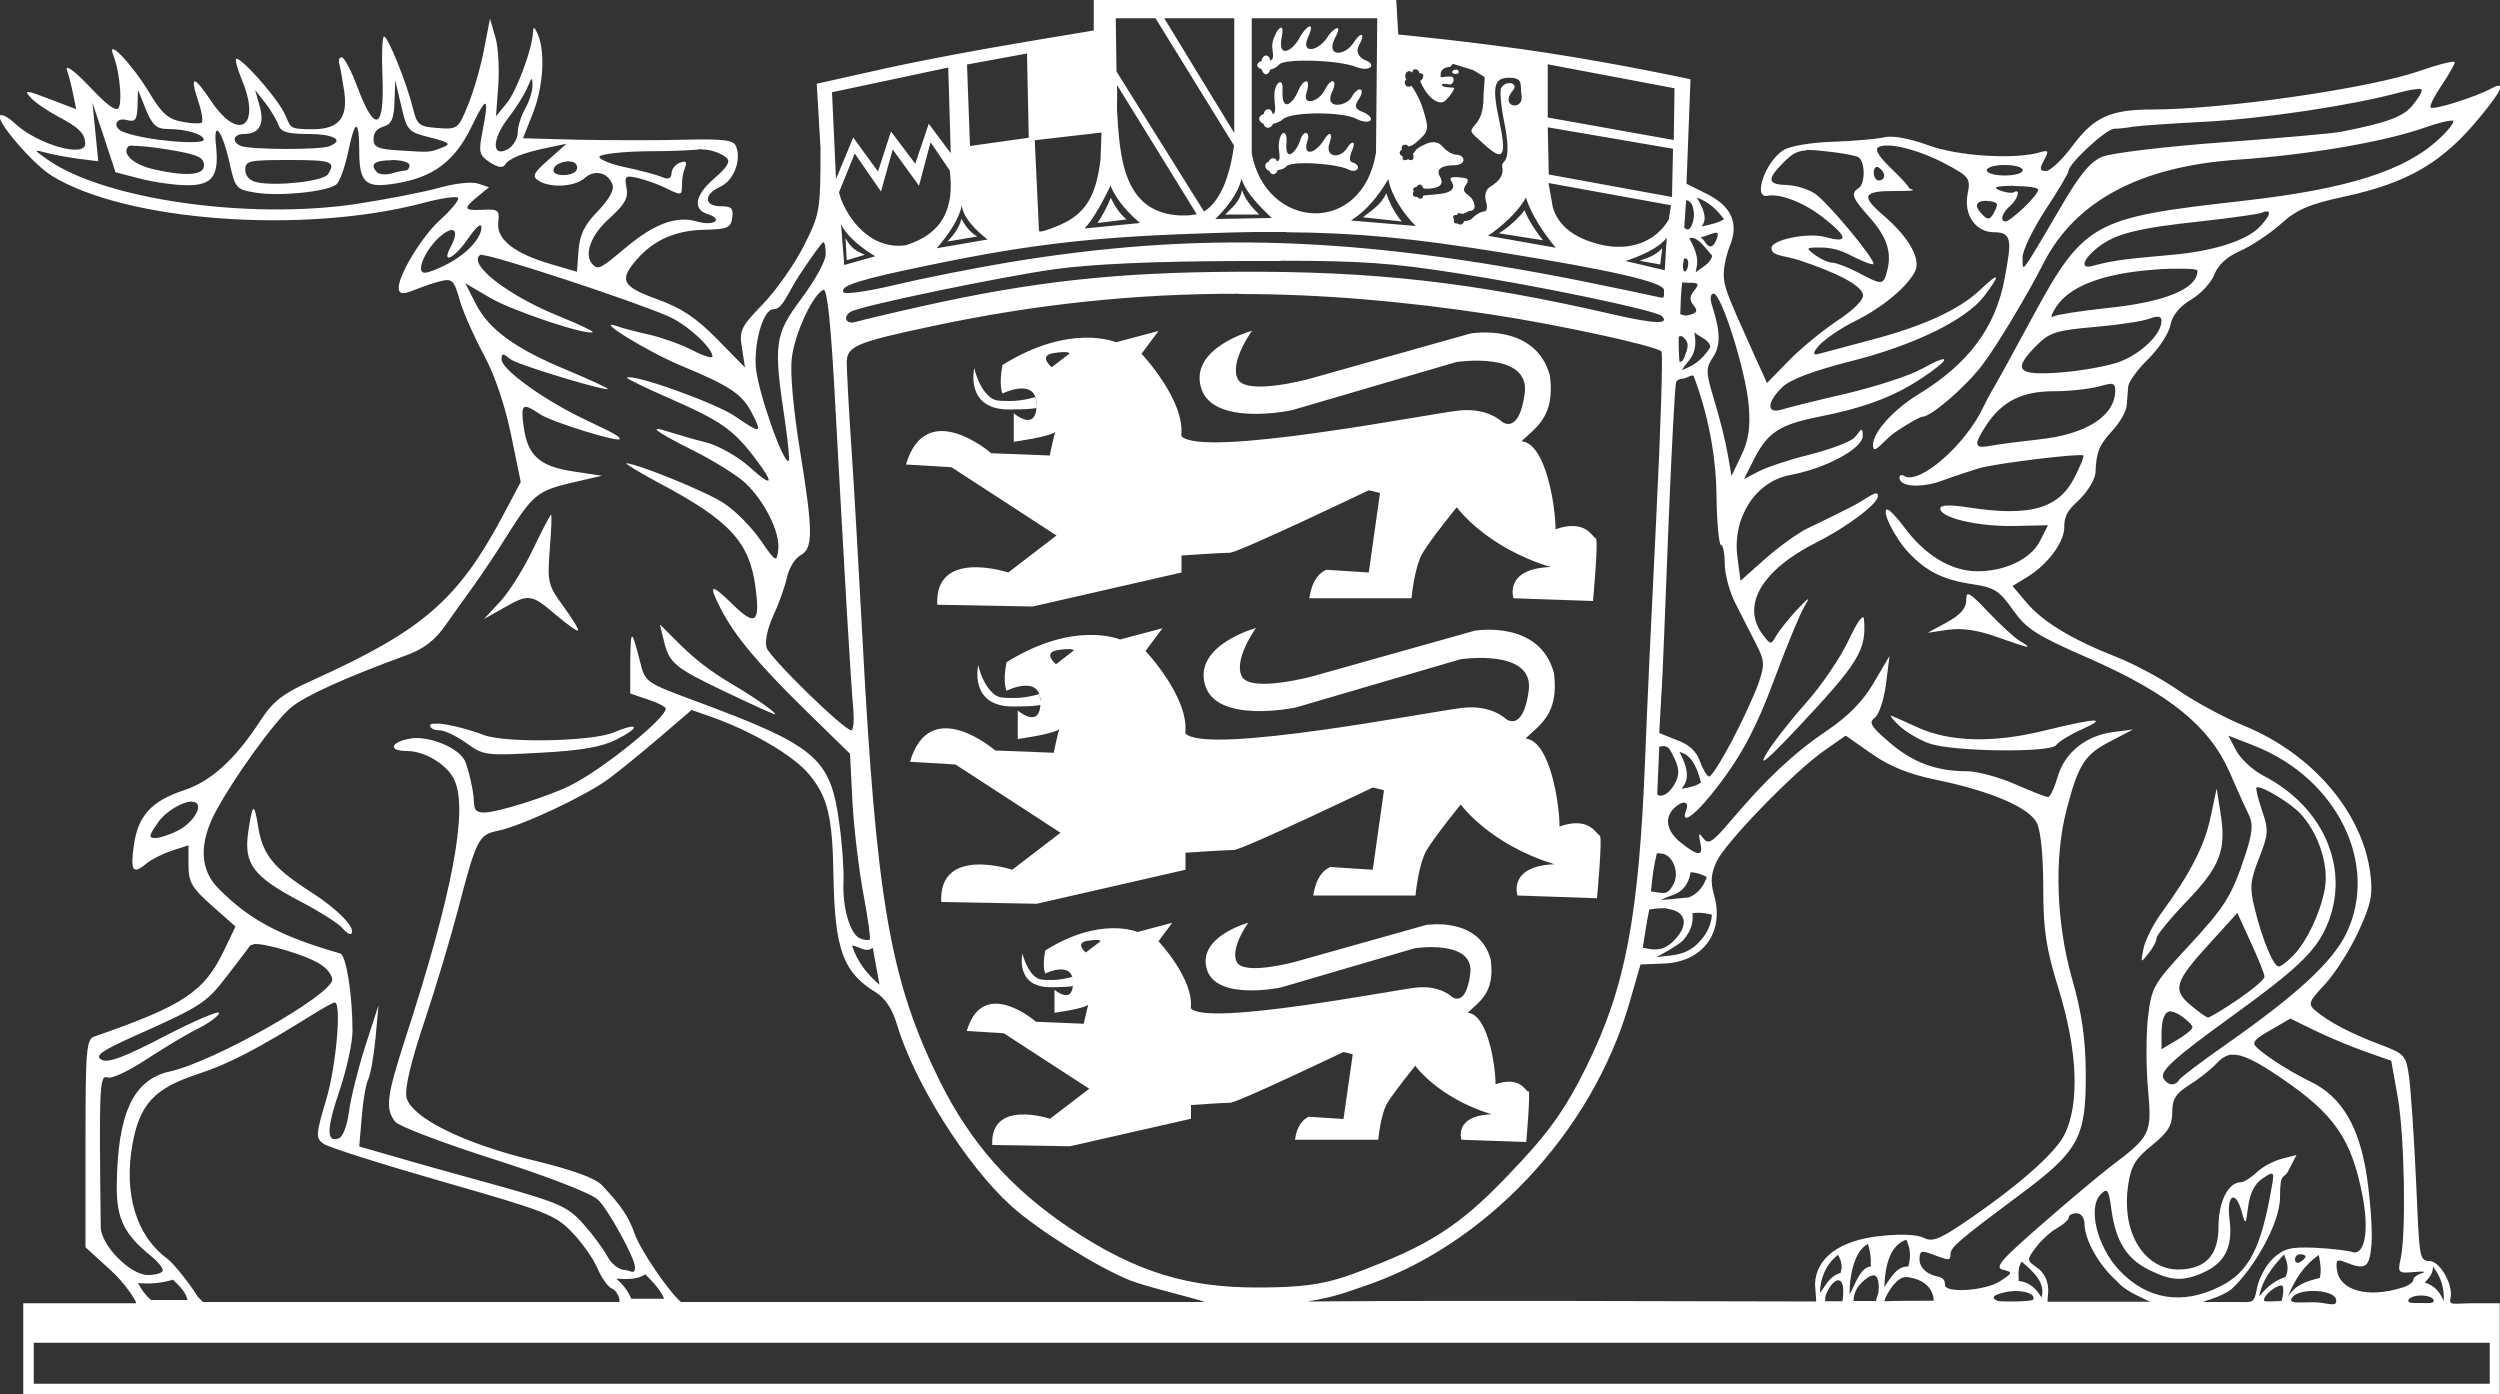 <?xml version="1.0" encoding="UTF-8"?>
<svg xmlns="http://www.w3.org/2000/svg" xmlns:svg="http://www.w3.org/2000/svg" xmlns:rdf="http://www.w3.org/1999/02/22-rdf-syntax-ns#" xmlns:dc="http://purl.org/dc/elements/1.1/" xmlns:cc="http://creativecommons.org/ns#" version="1.1" viewBox="0 0 1000 557.7">
  <rect x="0" y="0" width="1000" height="557.7" fill="#333333" stroke="none"/>
  <defs>
    <style>
      .cls-1 {
        fill: none;
      }

      .cls-2 {
        fill: #000dff;
      }

      .cls-2, .cls-3, .cls-4, .cls-5, .cls-6, .cls-7 {
        display: none;
      }

      .cls-3 {
        fill: red;
      }

      .cls-4, .cls-8 {
        fill: #fff;
      }

      .cls-5 {
        fill: #fbf07e;
      }

      .cls-6 {
        fill: #fbe400;
      }

      .cls-7 {
        fill: #ff0100;
      }
    </style>
  </defs>
  <g>
    <g id="svg2200">
      <rect class="cls-2" x="-123.8" y="-97.4" width="1278.3" height="705.1"></rect>
      <path id="path4126" class="cls-5" d="M8,54.7l20.6,18.5,34.9,9.3,50.5,4.6,37.4-4.6,36.6-7.6-8.4,15.1-12.2,12.6-1.7,8,17.7-2.1,8.4,24.4,16.4,33.2,2.5,26.9-13,25.2-28.6,36.2-41.6,18.5-21.4,14.3-13.5,21.4-14.7,9.7-17.7,7.6-2.9,16,20.6-8.4.8,15.6,18.1,18.1v10.9l-13.5,16.8-44.6,22.7-2.1,76.1,20.2,21.4,18.9-1.3-15.6-16.4-9.7-14.3.4-25.6,7.1-22.3,25.2-8,51.7-29.9,3.8,5-3.4,29-4.6,21,3.8,5,93.8,28.6,17.7,25.2,12.6-2.1-18.1-36.2-73.2-21.4-8.4-9.3,28.6-112.3,26.5-5.5,28.2-15.1,32-27.3,8.8.8,26.1,11.8,20.6,15.6,6.3,26.9.8,35.7,11.4,14.7,6.3-8.8-10.1-75.3v-32.4l-1.7,26.1-38.7-36.6,3.8-19.3,10.1-31.5.4-28.6-3.8-41.2,5.9-16.8,12.6-13.5-2.9-19.3-7.6,7.6-8.4,17.2-10.9,12.2-3.4,18.9v5.9l-6.3-6.3-19.3-19.3-24-8.8-3.8-7.1,9.3-10.1,10.5-9.7,11.8-.8,10.5-1.3.8-3.4-6.7-3.8-.4-6.7,8.8-6.7.8-8.4-8.8-1.7-76.1-1.7,9.7-32.4-4.6,1.3-5,13.9-9.3,11.8-1.3-16-12.6,17.2-15.6-.4-4.6-7.6-6.7-19.3-2.5,23.5-6.3,1.3-4.6-3.8-7.1,6.3h-17.2l-10.5-10.9-8.8-10.9,2.9,13.5-2.9,7.1h-7.6l-8-2.1-5.5,2.1-13.9-3.4-10.9-16.4-2.5,14.7-6.7.4,2.5,8.8,11.8,1.7,24,3.4,1.3-9.3,6.3,1.3,3.4,8,6.7,1.3,26.9.4,9.3-1.3,6.3-11.4,3.4,10.1,17.7,3.4,8.8.4-8.4,7.1-17.7-.8-1.7-22.3-7.6,13.9-5,10.5-19.3,4.2-16.4-1.7-7.1-24.4-4.6,1.7-1.3,18.5-7.6,1.7-28.2-4.6-8.8-26.9-5-1.7,2.9,23.5-16-2.5-13-4.6h0Z"></path>
      <path id="path5105" class="cls-5" d="M976.4,29.5l-53,12.6-59.3,3.8-25.6,5.9-14.7,19.3-9.7-.4-1.2-6.7-42.5-4.2-19.7-4.2-29.9,2.1-8.9,4.6-5.5,11.8,16,3.7,15.2,13,2.5,7.2-18.9-1.3-.4,6.3,9.6,2.6,20.6,11.8-16,11.8-13.4,12.7-12.6,15.1-5.1-.8-13.5-23.2-2.9-23.1v-18.8s-8.8,3.1-8.8,3.1l6.3,8.3-2.9,18.4,3.7,10.1-8,12.7,8,21.5,5.1,32.4,1.3,24.4,5.5,27.7,13.4,10.5-21.8,47.5-10.5,9.7-5-2.1-8.4,6.3.4,16.4,11.4,8,5.5-5,28.2-28.2,28.6-22.7,13,11.8,32,9.2,37,14.7-.8,46.2,12.1,48.8-2.5,27.3-4.2,10.5-48.8,39.9-8.8-1.3-3.2,4.2,6.5,11.3,9.7,5.5,15.9-1.2,10.1-6.7-1.7-5.9,18.5-18.5,9.3-3.8,6.3,16.4,14.3,18,17.3,5.1,10.9-3.4,12.2-5,9.6-13,3.8-17.2,5.1-16.8-17.7,8.8-3.8,5.5-.8,18.5-10.5,9.7-11.3-.5-12.2-4.2-8-13-.8-20.6,13.9-18,5.5-13.9,13-11.3,18.1-9.2,28.6,20.2,15.2,16.4,5.5,41.6-2.1,6.7h-10.1l-8,4.2,9.2,9.6,24.8,1.7,8.9-8-5.6-6.3-3.8-79.5-40.8-21.8,5.5-9.2,17.3-22.3,4.2-16-5-21-12.7-21.5-15.5-10.9-25.6-11.8-72.8-39.5-11.8-11.8-1.3-5.9,17.2-13.5,2.6-15.1,13.4-17.7,3-14.3,9.7-12.6-.5-9.2,5.9-4.2,11.8-15.2,2.5-9.2,13-7.5,3.8-10.5,13.5-6.7,13.4-12.2,10.1-4.2,36.2-9.7,19.3-11.4,11.8-14.7-13.4,2.1-7.6-1.7,8.4-15.5h0ZM901.5,314.6l8,.4,18.9,18.5,4.6,22.7-9.6,23.5-13.9,9.7-12.2-29.9,7.6-27.7-3.4-17.2ZM864.5,399.5l16,9.7-4.2,7.1-13,5.1,1.3-21.9Z"></path>
      <path id="path5113" class="cls-4" d="M330.3,131l5.4,7.4,8.9,150.8,3.6,50.8,9.5,57.7,13.7,33,23.5,38.1,43.4,33,42.2,15.5,40.7-.3,33.3-8.9,38.4-22.9,29.7-32.1,25.6-44.6,11.9-65.1,3.3-106.1,7.1-146-14.6,8.9-27.1.6-11.6-15.8-4.8-39.5v-9.2s-7.4-8.6-7.4-8.6l-7,3.4-8.3-3.6-8.5-2-8.5-.5-16.5-4.7-1.2-16.4-111.5,2.1.3,62.7-9.2,18.4-13.4,8.3-22.9.3-13.4-16.9-4.5,4.8-8,15.2-16.7,3.9-10.4-5.1-11.6-11,.3,29.4,1.2,15.5-5.1-.3h0Z"></path>
      <path id="path5115" class="cls-4" d="M330.3,35.3l2.4,41.9,8.6-19,11.3,14.6,4.2-16.7,10.7,14,4.5-16.9,10.1,15.2-.6-44.3s-51.1,11.3-51.1,11.3Z"></path>
      <path id="path5117" class="cls-4" d="M617,23.1l55.9,11-.6,23.2-55.6-9.5.3-24.7Z"></path>
      <path id="path5119" class="cls-4" d="M617.6,71l53.5,9.5-1.5,8.3-12.8,10.4-15.2,1.2-19.9-7.7-3.9-14-.3-7.7Z"></path>
      <path id="path5121" class="cls-6" d="M10.5,531.6l1.7,22.7,986.5,2.5v-23.5l-988.2-1.7h0Z"></path>
      <path id="path7061" class="cls-4" d="M333.5,78.2l8.2-18.8,10.4,13.5,4.8-15.8,9.7,13.6,5.2-16.2,8.1,9.7h4.7c0,.1-.6-39.5-.6-39.5l58.7-10.4.9,54.7-11.3,20.8-15.8,5.4-17.8-11.3-14.9-5.1-5.6,11.6s-8.3,9.5-9.5,9.5h-19.6l-10.7-8.3-4.8-13.3Z"></path>
      <path id="path8032" class="cls-4" d="M617,48.7l54.4,8.9-1.5,22.9-52.3-9.2-.6-22.6Z"></path>
      <path id="path3293" class="cls-7" d="M677.1,77.4l12.6,6.4,1.1,5.1-11.4,4.3.5,2.9,6.9,6.2-9.3,8.2-.6-6.9-2.4-8.6,3.9-4.2.3-9.6s-1.5-3.9-1.5-3.9Z"></path>
      <path id="path4264" class="cls-7" d="M676.3,131.8l-.4,8.3-5,8.9,8.1-.7,5.7-7.1-.5-7.1-6.5-2.4-1.3.2h0Z"></path>
      <path id="path5249" class="cls-7" d="M670.5,298.7l5.9,2.5,5.5,12.8-11,3.9,1.5-6.1-2.4-11.4"></path>
      <path id="path5251" class="cls-7" d="M673.1,346.6l10.1.4.5,5.1,2.2,12.7-2.2,9.7-6.1,6-13.8,3.9-3.4-.2,1.3-2.5,7-3.4,5.7-7.8v-8.3l-12.4-.8,1.3-2.4,7.7-3.3,1.5-2.8"></path>
      <path id="path5253" class="cls-7" d="M338.7,376.2l12.2,1.2,2.7,19.3-13.7-15.2"></path>
      <path id="path5255" class="cls-7" d="M243.9,510.5l15.2-3,10.7,15.2-17.5.6"></path>
      <path id="path5257" class="cls-7" d="M51.7,512.3l19-2.4,9.2,12.8-21.4.3"></path>
      <path id="path5271" class="cls-7" d="M806.9,502.7v11.1c-.1,0,8.1,4.5,8.1,4.5l2.1,2.9,1.6-8.6-11.8-10h0Z"></path>
      <path id="path5273" class="cls-7" d="M727.7,518.6l-.4-7.1,6.7-10.5,10.5-4.2,20.2-2.1.4,12.6-6.3,3.4-5.9,7.1-.4-9.7h-4.6l-3.4,2.9-5,8.8-1.7-8.4-4.2.4-5.9,6.7h0Z"></path>
      <path id="path5284" class="cls-3" d="M902.9,520.3l1.2-6.9,5.8-9,4.1-3.9,1.5,3.2,1.2,4.6,5-2.9,6.5-4.7,1.9,12.7-10.5,2.4-4.2,4.6-.9-.2.3-7.9-5.9,2.2-4.6,5-1.3.8Z"></path>
      <path id="path5286" class="cls-3" d="M971.8,505.2l-3.9,8.9,6.2,2.7,4.5,6.8.6-7.7-3.6-9.2-1.5-1.8-2.4.3h0Z"></path>
      <path id="path2239" class="cls-4" d="M444.8,5.6h17.3c0,.1,32.2,51.3,32.2,51.3l-2.9,17.4-8.1,12.9-38.3-57.8-.2-23.8h0Z"></path>
      <g>
        <rect id="rect3245" class="cls-1" x="48.4" y="206.2" width="16.4" height="16.4"></rect>
        <path id="path5288" class="cls-8" d="M584,21.6l-4.6,3.4,10,3.1,5.1,3.1-1.5-7.8-.5-2.8"></path>
        <path id="path4733" class="cls-8" d="M558.5,0h-121v12.2c-27.9,4.6-54.6,9-82.2,14.9l-28.6,6.4,1.5,25.8c0,25-.2,26.2-6.7,39.1-3.7,7.3-11,17.7-16.3,23.2-8.9,9.2-9.6,10.6-8.4,17.7l1.2,7.7-11.1-11.3c-8.3-8.5-14.3-12.5-24-16-14.1-5.1-15.4-7.6-8.2-15.9,6.8-7.8,15.5-11.7,27.2-11.9,9.1-.2,10.4-.8,11-4.8.5-3.8-.3-4.6-4.6-4.6-6.8,0-6.9-4.8-.2-7.8,5.3-2.4,8.5-10.4,6.4-16-1-2.7-4.5-3.2-21.3-2.8-11,.3-29.9.2-42,0l-22-.6,4-10.1c4.1-10.5,5-24.4,1.9-31.5-1.3-3-1.8-3.2-1.9-.9-.3,6.9-6.6,23.8-10.6,28.6l-4.2,5.1.9-12.3c.5-6.8,0-15.6-1.2-19.5l-2.1-7.2-2.4,12.3c-1.3,6.8-4.1,16.7-6.4,22.2-3.9,9.6-4.2,9.8-12.1,9.2-7.4-.5-8.3-1.2-9.9-7.8-2.4-9.9-10-28.8-11.6-28.8-.7,0-1,7.4-.6,16.4.8,20.8-3,22.5-9.9,4.2-2.5-6.8-5.4-12.3-6.4-12.3s-1.4,1.2-1,2.6c.4,1.4,1.3,6.4,2,11.1,1.5,10.7-2.2,15.1-12.8,15.1s-8.2-1-11.4-6.9c-3.8-7.1-17.7-22.6-19.1-21.2-.4.4.6,4.1,2.3,8.2,7.9,18.8-1.1,25.2-12.2,8.7-7.1-10.6-8.7-10.6-5.2,0,1.4,4.1,2,7.9,1.4,8.5-.6.6-4.1.4-7.9-.3-5.5-1-8.2-3.4-13-11.5-7-11.6-17.3-22.4-14.5-15.2,2.9,7.4,3.9,21.6,1.5,21.6s-6.6-4.4-11.8-9.8c-5.7-5.9-9-8.1-8.2-5.7.8,2.3,1.9,6.7,2.5,9.8l1.2,5.8-10.7-4.1c-9.4-3.6-10.4-3.7-7.6-.6,1.7,1.9,6.7,5.3,11,7.6,8.4,4.4,10.8,6.8,10.9,10.9,0,5.8-19.3.2-28.2-8.2-2.6-2.4-5.2-3.8-5.9-3.1-1.9,1.9,13.1,19.4,20.7,24.1,29.6,18.3,100.8,23.5,148.5,10.9,7-1.9,13.3-2.8,14-2.1.7.7-2.6,4.8-7.4,9.1-7,6.4-16.3,21.6-16.3,26.8s5.9.2,16.6-2.5c4.8-1.2,5.5-.5,7.8,7.6,1.4,4.9,5.8,14.7,9.6,21.8,4.4,8.1,8.4,19.9,10.9,31.9l3.9,19-7.1,13.4c-18.1,33.9-32.2,46-76,65.8-12.2,5.5-15.9,8.4-21,16.2-10,15.4-19.7,24.3-30.6,27.9-13.1,4.3-18.5,10.3-20.1,22.3-1.4,10-.3,11.6,5.2,6.9,1.8-1.5,6.3-3.8,10-5l6.7-2.2v7.9c0,6.9,1.3,9.1,9.4,16.3l9.4,8.3-4.5,9.4c-8.1,16.8-16,22.1-51.9,34.6-3.3,1.1-3.6,5.1-3.6,42.8v41.5l10.3,9.4c5.7,5.2,10,12.1,10,13H9.3v37h990.6v-37h-10.3c-8.2,0-10.1,1.1-9.4-2,1.2-5.4-4.2-14.9-8.5-14.9s-3.9-2.8-5.3-32.4c-.8-17.8-2.1-36.4-2.8-41.4-1.2-8.5-1.8-9.1-11.6-12.8-11.3-4.2-20.8-9.2-25.9-13.6-3-2.6-2.6-3.6,3.9-10.5,3.9-4.2,9.9-13.6,13.3-20.9,5.2-11.4,5.9-14.7,4.8-23.6-3.2-24.4-23.3-47.8-50.5-58.9-8-3.3-19.8-9.7-26.3-14.2-6.4-4.5-17.6-10.5-24.7-13.3-17.6-6.9-29.6-14.1-36.1-21.9l-5.5-6.5,5.9-3.6c8.2-5,14.8-13.9,14.8-19.9s2.7-7.7,6.2-11.2c3.4-3.4,6.2-8.2,6.3-10.7.3-8.2,1.4-10.9,6.8-16.8,3-3.2,5.5-7.7,5.7-10.1.2-2.4.4-5.8.6-7.6s3.7-6.7,8-10.9,8.3-10.4,8.9-13.7c.8-3.9,3.7-7.4,8.3-10.1,3.9-2.3,8.1-6.9,9.3-10.1,1.5-3.8,5.1-7.1,10.4-9.4,4.5-2,11.7-6.8,16.1-10.7,6.3-5.7,11.2-7.9,25.2-10.9,25.8-5.6,39.5-13.6,54.5-31.9,9.1-11,10.5-14.6,4.5-11.4-6.5,3.5-23.1,8.7-24.2,7.6-.6-.6,1.4-4.5,4.3-8.8,2.9-4.3,5.3-8.5,5.3-9.3s-6.4.8-14.1,3.5c-19.8,6.9-78.4,15.4-106.9,15.4-16.6,0-23.3,3-31.7,14.3-4.2,5.7-9.1,10.3-10.8,10.3-2.5,0-2.7-.8-.8-4.3,2-3.7,1.8-4.2-1.5-3.2-10.1,3-32.9,1.6-44.8-2.8-7.4-2.7-14.3-4-17.5-3.2-2.9.7-12.1,1.5-20.6,1.8-8.9.3-17.3,1.7-19.9,3.4-7.2,4.6-12.3,19.4-6.3,18.2,5.1-1,14.8,2.8,22.5,8.9,9.8,7.7,10,10.2.6,7.6-7-1.9-21.5,1.1-21.5,4.4s4.9,2.9,10.8,4.8c15.8,5.2,25,10.1,25.8,13.8.4,2-3.5,6-10.3,10.5-6,4-14.8,11.2-19.5,16.1l-8.6,8.8-5.5-12.1c-11-24.4-11.8-26.6-11.8-31.6,0-2.8,1.1-7.9,2.5-11.3,3.6-8.9.6-15.7-9.2-20.6l-8.2-4.1.8-20.9.8-20.9s-27.8-6-57-10.5c-29.2-4.5-59.9-7.4-59.9-7.4L558.5,0h0ZM446.2,7.3h16c0,0,31.4,50.9,31.4,50.9-1.6,12.2-5.5,22.5-12,26.4l-35-56-.3-21.3h0ZM500.7,7.3h50.2l-.5,53.8c-5.5,33.5-44,31-49.7.3V7.3h0ZM465.7,7.3h28v45.9l-28-45.9ZM523.9,10.5c-.9.2-2.9,2.3-3.9,4.3-3.1,6-9.1,8.7-7.3,0,1.1-5.4-1-4.1-2.3-1.5-1.2,2.4-1.6,3.9-1.5,5.7,0,1,1.1,4.9-.8,5.2,0-.8-.7-2-1.7-2s-1.7,1.3-1.8,2.2c-.8.2-1.7.9-1.7,1.7s1.1,1.5,1.7,1.5c.2.7.8,2.1,1.8,2.1,1,0,1.6-1.3,1.7-1.9.6,0,2.5-.7,3.7-2.1,2.1-2.3,23.5-1.8,30.7,1.1,5.4,2.1,8.5-.9,3.5-2.8-2.8-1.1-3.6-3.7-2.5-5.7,2.9-5.1,1-6-2.1-1.2-3.6,5.6-11.4,5.7-7.3-2.1,3.4-6.4-1.2-3.2-2.8-.6-3.8,6.3-11.2,7.4-8.1.6,1.5-3.4,1.4-4.5.7-4.4h0ZM410.8,21.4l.7,33.7-23.5,3.3-1.2-32.6,24-4.4h0ZM583.9,23.1c.3,0,.6,0,.9,0,.7,0,1.4.3,2.1.4,1.4.1,3.4,1.1,4.3,1.5,4.2,1.9,2.2,8.1,2.2,13.9s-1.4,8.8-3.2,10.8c-2.9,3.3-1.9,3,3.3,7.9,8,7.4,9.3,5.1,6.1-9.8-2.8-13.2-2-16.7,4-16.7s4.3,2.8,5,6.9c1.2,6.5-9.2,5.1-3.4-1.9,2.4-2.9-2.7-4.2-4.7-1-.7,1.1-.1,7.5,1.3,14.3,1.1,5.5,2.1,13-.1,15.2-1.6,1.6-.3,2.2-.8,4.6-.5,2.6-2.9,4.3-5.1,5.7-1.5,1-2.1,3.4-1.4,5.7.7,2.2.4,4-.8,4s-3.4,1.3-4.9,2.9c-.7.7-2.4.9-3.1,1,0,.5-.7,1.3-1.2,1.3-.8.1-1.1-.2-1.3-.4-.3.1-1.3,0-1.5-.5-.2-.4,0-.8.1-1.1-.3-.3-.8-1-.1-1.6.2-.2.7-.3,1.1-.2.2-.3.5-.8.8-.8.6,0,.9.5,1.8.3,1.1-.3,1.8-1.1,3-1.2,1.4-.2,2.3-1.5.7-4.4-1.4-2.5-5-2.6-2.6-6,1.6-2.3.2-2.7-1.3-2.8-2-.2-6-.9-4.6,1.3,3.6,5.6-6.5,5.2-9.9,5.7-.3,0-1.1,0-1.4.3,0,.6-.2,1-1,1.1-.5.1-1.1-.5-1.4-.8-.5.4-1.5-.3-1.6-.6-.1-.3-.1-1.1.3-1.4-.2-.4-.4-1.1-.1-1.4.4-.5,1.1-.5,1.3-.5-.1-.4.7-.9,1.2-1,.5,0,1.3.6,1.2,1.3.7.4,1.1.4,1.8.4,1.7-.1,7.7-.3,5.1-4.8-2.5-4.3,3.7-4.6,5.7-4.6s3.7-.9,3.7-2.1-1.3-2.1-2.8-2.1-4-1.4-5.4-3.1c-2-2.4-4.5-2.5-8-.7-1,.5-2.5,1.3-3,2.2-.4.7-.9.8-1,1.5.4.3.2,1.6,0,1.9-.5.6-1,.4-2,0-.2.2-1.5.6-1.9.2-.3-.3-.3-1.2-.3-1.5-.7,0-.9-.4-1.1-1.2-.2-.8.6-1.1.9-1.4-.4-.6,0-1.4.4-1.7.6-.4,1.7-.3,2.2.5,1-.2,1.9-.7,2.7-1.3,5.6-4.8,5.6-5.4,3.1-13.6-1.4-4.7-3.8-8.2-4.6-9.4-1.1.6-2,.5-2.4-.3-.4-.9-.5-1.6.3-2.1-.5-.7-.6-2.1.1-2.9.8-.8,1.4-.7,2.2,0,.5-.7.3-1.3,1.2-1.3.8,0,1.6.4,1.7,1.6.7-.2,1.6.3,1.6.8.1,1.2-.4,1.6-1.2,2.3,1.5,4.2,5.7,9.5,9.2,8.4,1.1-.4,3.9-3.8,4.4-5.5.2-.6-5.1.1-4.9-1.5,0-.7,3.1.2,3.7-.1,1.4-1,1.1-3.1,0-3.1s-2.9.1-3.7.3c-.9.1-.5-1.2-.5-1.5,0-1.4,1.7-2.7,3.7-2.6,1-.9,2-2.9,3.1-3.5.2-.1.5-.2.8-.3h0ZM619,25.7l50.8,9.6-.3,20.7-50.4-9v-21.3q-.1,0-.1,0ZM379.3,27l1,34.3-8.8-11.8-5.4,16-9.7-12.9-5.2,16-9.9-13.6-6.9,16.6-1.6-34.7,46.6-9.9h0ZM582.2,27.9c-.6,0-1.3.3-1.3.9s.7.8,1.3.8,1.3-.2,1.3-.8c0-.6-.6-1-1.2-1h0ZM212.6,31.6c.3-.1.4.8.4,2.6,0,2.3-1.3,6.4-2.9,9.2-1.6,2.8-3,7.1-3,9.6,0,2.5-1.9,5.5-4,6.7-6.5,3.5-6.4-4,.2-12.5,3.2-4.1,6.6-9.6,7.7-12.3.9-2.1,1.4-3.2,1.7-3.3h0ZM158.1,32.1l2.4,10.3c2.3,9.9,2.8,10.4,11.6,12.6,7.5,1.9,8.5,2.6,5.1,3.9-5.5,2.1-4.7,2.1-17,1.3-9-.5-10.8-1.3-10.8-4.5s1.9-4.4,4.1-5.1c3.2-1,4.1-3.3,4.3-10l.3-8.5h0ZM522.3,32.6c-.8,0-2.1,1.5-3.1,3.9-1.8,4.5-6.6,9.2-6.2-.4.4-5.4-2.8-3.3-3.2,1-.4,3.7,1.3,8.3-.8,8.5,0-.9-.8-1.9-1.5-1.9-1.2,0-2,.9-1.9,1.9-.6,0-2.1.9-1.9,2.2,0,.6,1.3,1.7,1.8,1.8,0,.7.8,1.5,1.7,1.5.9,0,1.8-.8,1.9-1.5,1.8-.5,3.1-1,4.3-2.1,4-2.9,23.8-2.8,29.1,0,4.7,2.5,8.3.6,3.9-2.1-1.6-1-5.9-1.4-3.1-5.4,3.4-5-.2-5.8-2.6-1.2-2,3.8-11.4,5.2-7.8-2.2,2.2-4.5-.2-6.2-3-.6-2.3,4.7-9.1,6.7-7.3,1.1,1-3.2.7-4.6-.1-4.6h0ZM446.7,33.8l32,51.9c-2,.2-1.3.5-6.2.5-23.1-.8-24.6-22.8-25.7-42.3-.1-1.9.2-5.3,0-10.1ZM967.6,35.6c.5,0,.8,0,1,.2.5.5-1,3.2-3.3,6-3.8,4.8-9.6,7.1-28.8,10.9-2.8.6-24,2.5-47.1,4.2s-44.9,4.3-48.5,5.8c-4.9,2.1-9,7.1-16.5,20-5.5,9.5-11.2,19-12.7,21.3-2.6,3.9-2.7,3.9-2.7-1,0-2.8,4.2-11.4,9.2-19.1,5.1-7.7,9.2-14.7,9.2-15.5,0-2.9,14.9-16.7,18.2-16.9,1.8,0,5.3-.4,7.5-.8,2.3-.4,15.2-1.3,28.8-2,23.1-1.2,58.7-6.5,77.5-11.6,3.4-.9,6.5-1.5,8.1-1.5h0ZM55.3,36.2l3.1,7.7c2.5,6.1,4.3,7.7,8.5,7.7,7.5,0,14.6,2.1,14.6,4.3s-23.1.4-32.1-3.1c-4.5-1.7-3.4-6,1.3-4.8,3.4.9,4.1,0,4.3-5.4l.2-6.5ZM102.2,36.2l4,5.1c2.2,2.8,4.5,6.8,5.2,8.7.9,2.8,3.6,3.6,12.4,3.6s14.6,2.3,7.9,4.9c-3.8,1.5-31.5,1.4-35.3-.1-3.9-1.6-3.1-4.8,1.1-4.8,6.2,0,8.4-3.9,6.4-11l-1.8-6.4h0ZM36.7,40.3l4.8,14.3,4.7,14.3,10,2.6c5.5,1.4,14,2.6,18.8,2.6,10,0,12.7-3.7,11.4-15.9-1.2-10.6,2.4-6.2,5.3,6.4,2.4,10.9,2.7,11.2,10.8,12.5,9.5,1.5,28.3-.4,32-3.3,1.4-1.1,3.5-7,4.8-13.2,2.7-13.2,4.4-13.2,4.4,0s3.1,14.6,14.5,12.8c15.1-2.4,23.7-8.9,30.4-22.7,6.2-12.9,7.2-12.4,4.3,2.4-1.5,7.8-1.2,9,3,11.8,3.2,2.1,5.2,2.4,6.1,1,1.6-2.6,7.5-4.9,17.4-6.9l7.2-1.5-7.2,6.4c-6,5.3-6.7,6.6-4.1,8.3,4.6,3.1,14.6,2.6,18.6-1,3.9-3.5,9.2-2.3,11.1,2.6.8,2.1-1.3,5.9-5.8,10.6-5.4,5.5-7.3,9.4-7.8,15.8l-.6,8.5-10.3-3c-14.8-4.3-22-10-21.2-16.7.6-4.9,0-5.4-6-5.1-7.9.4-8.2-.4-2.2-5.3l4.5-3.7-4.5-1.5c-2.5-.8-9.4,0-15.4,1.7s-20.9,4.6-33.3,6.5c-43.1,6.4-100.6-1.8-123.3-17.7-5.7-4-5.8-4.2-1-2.9,2.8.8,8.8,1.9,13.2,2.5l8,1-1.2-12.1-1.2-12h0ZM980.9,48.2c.2,0,.3.1.4.2.5.5-2,3.8-5.6,7.1-13.7,12.8-36.6,20.1-78.2,24.8-61.9,7-63.8,8.1-86.6,50.4-6.1,11.3-12.2,22.4-13.6,24.7-1.4,2.3-3.1,5.6-3.9,7.3-7.1,15.2-25.7,31.4-31.7,27.7-1.1-.7-1.9-.4-1.9.7,0,3.7,8.8,4.2,17.2,1.1,4.6-1.7,11.3-3.9,14.6-4.9,6.9-2,40.7-6.1,41.7-5.1.4.4-1.2,4.3-3.5,8.8-6.4,12.6-18,15.8-42.9,11.9-7.2-1.1-10.8-.9-10.8.5,0,3.7,14.7,7.2,29.2,7l13.9-.3-3.2,6.3c-3.7,7.2-13.8,12.1-25.1,12.1s-21.8-7.5-29.2-17.6c-2.8-3.8-5.9-7-6.7-7.1-2.8-.1,2.8,11.2,8.3,17.1,7.3,7.7,13.8,11,25.8,12.8,8.7,1.3,10.7,2.6,16.1,10.3,5.4,7.6,9.4,10.2,30.3,19.3,32.1,14.1,48.3,27.2,56.3,45.5,3.1,7.2,6.7,15.1,7.9,17.5,1.6,3.3,1.2,7.2-1.5,15.4-5.5,16.7-8,20.8-23.3,37.3-13.5,14.6-14.3,15.9-15.7,27.9-.8,7-.8,19.9,0,28.8,1.6,17.8,1.2,18.7-15.2,31.1-3.7,2.8-15.9,13-26.9,22.6-16.9,14.7-19.4,17.6-15.9,18.5,4,1,4,1.2-1.2,4.6-5.8,3.8-22,4.9-22,1.5s-2.3-3-5.1-4c-3.1-1.2-5.1-3.6-5.1-6.1,0-3.6.7-3.9,5.3-2.1,6.6,2.5,7.1,2.5,7.1-.2s3.7-5.8,28-23.9c23.5-17.5,26.3-22.8,26.1-48.9-.1-13.4-1.6-23.8-5.5-37.4-6.3-22.3-7.2-48.3-2.2-67.4,4.7-18.2,7.3-22.2,17.4-27.4l9.2-4.8-7.8,1c-11,1.4-19.5,8.2-22.3,17.8-1.3,4.5-3,8.2-3.9,8.2s-6.7-2.3-13.1-5.1-15.1-5.2-19.3-5.2c-12.3,0-21.7-3.5-31.1-11.6-7.4-6.3-8.3-8-5.8-9.8,1.7-1.2,3.7-7.3,4.5-13.5l1.4-11.2-6.3,10.7c-4.3,7.4-10.2,13.4-18.8,19.2-13.3,9-24.2,19.3-38.3,35.9-7.3,8.6-9,9.8-11,7.2-1.9-2.5-2.1-2.3-1.3,1.5,1.3,5.7-.6,5.8-7.6.3-5.8-4.6-6.9-9.8-3-13.8,3.4-3.4,6.4-3.1,5,.6-2.3,5.9,2.5,3,9.6-5.7,11.9-14.7,18-25.9,26.4-48.6,4.4-11.9,9.5-24.1,11.2-27,2.6-4.3,2-4-3,1.3-3.3,3.6-7,8.2-8.2,10.3-2.1,3.7-2.2,3.7-5.3-.3-8.9-11.7-.7-25.9,21.5-37.1,12.1-6.1,24.5-15.4,24.5-18.5s-4.9,1.5-10.8,4.4c-5.9,3-13.9,6.9-17.7,8.7-3.8,1.9-11.3,7.3-16.7,12.1l-9.8,8.7-1.2-9.2c-2.2-15.9,7.1-30.5,21.1-33.1,14.4-2.7,29-10.6,29-15.7s-1.6-.7-3.6,1c-2,1.7-10,4.6-17.8,6.6-7.8,1.9-16.8,4.9-20.1,6.6l-6,3.1,4.2-8.3c5.3-10.3,10.1-13.5,25.8-16.6,18.1-3.6,29.6-7.9,40.6-15.1,12.2-8,12.8-10.9.8-4.2-4.9,2.8-18.6,7.2-30.3,10-11.8,2.7-23.4,5.6-25.9,6.4-6.3,2-6.2-3,.3-9.1,3.2-3,12.6-6.5,27.2-10.2,25.3-6.4,46.1-16.5,53.4-26.1,6.8-9,6.2-9.9-1.7-2.4-8.5,8-22.8,14.5-43.7,20-9,2.4-18.3,4.9-20.6,5.5q-4.1,1.2,0-3.4c2.3-2.5,8.7-6.9,14.4-9.7,10.7-5.3,20.5-13.4,23.8-19.6,2.7-5-2.2-13.8-12.6-22.7-9-7.7-8.1-9.7,4.3-9.7s6-.6,6-1.2-3.3-4.2-7.3-8c-4.6-4.4-6.5-7.4-5-8.3,3.6-2.2,16.1.9,27,6.7,9.5,5.1,10,5.7,8.7,12.3-1.5,8.1,3.3,15,10.6,15s7.1,3.4,4.2,18.8c-3.7,19.5-14.5,33.9-34.7,46.2-9.8,6-17.9,15.1-17.9,20s4-1.7,9-5.1,9.8-6.1,10.8-6.1c3.6-.1,17.5-12.2,24-20.8,5.6-7.4,17.8-27.6,24.5-40.8q19.1-37.1,77.2-41.2c29.9-2.1,59.8-7.3,76.2-13.2,3.7-1.3,7.2-2.2,8.9-2.4.3,0,.5,0,.7,0h0ZM619,50.9l50.2,8.6-.4,19.3-49.3-9-.4-18.9h0ZM440.6,53.1l-.4,10.7c-1.5,12.6-4.9,19.8-12.7,24.4-3.1,1.9-11.9,5.3-11.9,4.2l-1.7-36.3,26.8-3.1h0ZM513.3,53.2c-.6.2-1.3,1.3-1.7,3.5-.6,3.5,1.4,7.5-.9,7.8-.1-.9-.8-1.2-1.5-1.2-.8,0-1.6.6-1.6,1.4-.9,0-1.5.9-1.5,1.7,0,.8.8,1.9,1.7,1.9,0,.7.7,1.4,1.4,1.4.9,0,1.8-.9,1.9-1.7.7,0,2.6-.4,3.3-1.3,1.6-2.6,20.5-1.3,25.2,1.2,3.1,1.6,5.6-1.6,1.3-3-1.1-.3-1.4-1.5,0-4.9,1.7-3.9-.4-3.6-2-.9-2.7,4.6-9.3,4.1-7-2.2,1.3-3.6,0-4.7-2.2-1.1-4,6.4-8.8,6.5-6.7.5,1.2-3.4-1.5-4.9-3,0-1.2,4.1-6.2,9.5-5.4.5.2-2.6-.5-3.9-1.3-3.6h0ZM372.3,57l7.6,11.2c1.9,15.1-2.8,25.3-17.6,29.9-15.9,2.2-25.1-14-26.7-21.2l6.3-15.5,10.5,15.2,4.7-16.8,10.5,14.5,4.6-17.3h0ZM53,58.3c2.6,0,8.1.5,14.1,1.5,12.1,2,14.5,3.1,14.5,6.4s-5.2,4.9-20.2,1.5c-8-1.8-12.9-6.3-10-9.2.2-.2.7-.2,1.5-.3h0ZM280.6,59.8c.2,0,.5,0,.8,0,3.7,0,9.9,2.6,9.9,4.6s-2.8,4.5-6.2,7.5c-7.1,6.3-8,11.9-2.1,13.7,6.6,2.1,2.6,5-4.2,3-8.3-2.4-17.2.9-28.8,10.7-9.9,8.3-10.7,8.7-12.9,6.5-3.7-3.7-.9-11.7,6.6-18.4,6.2-5.6,7.7-8.2,6.9-12.3-.9-4.8-.5-5.1,4.9-3.8,3.3.8,8.5,2.7,11.6,4.3,5.2,2.6,5.7,2.5,5.7-1.2s.5-5.5,1.2-7.3c.9-2.4.4-2.9-2.1-2-1.8.7-3.3,2.6-3.3,4.3s-1.1,2.6-3.6,1.5c-2-.9-8.7-2.7-14.9-4-6.2-1.3-10.8-3.3-10.3-4.3.6-1,9.4-2,19.5-2.1,10.2,0,19.4-.5,20.6-.8.2,0,.4-.1.6-.1ZM722.4,60c.5,0,1.1,0,1.7,0,1.6,0,3.6.2,6.1.5,6.1.6,12,1.7,13.2,2.4,2.7,1.7,2.8,10.7,0,12.4-3.2,2-2.5,3.9,4.2,11.4,7.1,7.9,9.2,14.1,7.3,21.5-1.5,5.9-1.9,6-11.5.9-4-2.1-8.6-3.9-10.3-4-1.7,0-4.9-1.5-7.1-3.1-3.8-2.9-3.7-3,2.1-3s9.5,1.7,13.7,3.9c4.2,2.1,7.6,3.3,7.6,2.6,0-2.6-18.6-24.9-23.5-28.1-2.7-1.8-7.8-3.3-11.3-3.4-7.7-.2-8-2.3-1-9.2,3.1-3.1,5-4.4,8.7-4.6ZM115.5,64c17.3,0,18.9.6,15.7,5.7-1.8,2.8-20.6,4.9-28.5,3.2-2.9-.6-4.6-2.6-4.6-5,0-3.6,1.6-3.9,17.5-3.9ZM156.6,64c4,0,7.2.9,7.2,2.1s-.7,2-1.5,2.1c-.8,0-3.4.5-5.7,1.2-2.3.6-4.8.4-5.7-.4-3.2-3.2-1.2-4.9,5.7-4.9ZM227.5,64.6c.9,0,1.7.1,2.3.5,1,.6,1.4,2,.7,3.1-1.5,2.4-9.1,2.5-9.1,0s3.4-3.5,6.1-3.7ZM801.9,66c4,0,7.2.9,7.2,2.1s-3.2,2.1-7.2,2.1-7.2-.9-7.2-2.1,3.2-2.1,7.2-2.1ZM750.8,66.8c.2,0,.6,0,.8.3,1.1.7,2.1,2.1,2.1,3.1s-.9,2-2.1,2-2.1-1.4-2.1-3.2c0-1.3.5-2.2,1.2-2.2h0ZM496.6,71.5c1.9,5.9,7.5,11.2,12.1,15.7l-22.6.4c4-3.8,9.1-10,10.5-16.1h0ZM555.3,71.7c1.5,7.1,6.2,13.9,11,18.7l-25.9-2.2c6.4-4.1,10.9-9.8,14.9-16.5h0ZM619.4,73.2l49,8.9-.9,5.7c-4.2,7.3-12.9,12.5-25.2,10.5-14.9-2.9-19.7-10.1-21.2-15.5l-1.7-9.6h0ZM444.2,74.2c2.1,5.6,7.5,11.4,11.8,15l-22.2,2.2c3.8-3.9,8-12.2,10.4-17.1h0ZM805.5,74.4c5.4,0,9.8.6,9.8,1.5s-2.6,4.2-5.8,7.2c-3.2,3-6.4,5.5-7.2,5.5-2.5,0-1.5-3.5,1.7-6.2,3.1-2.6,4.4-7.2,1.5-5.5-.8.5-3.4.1-5.7-.8-3-1.2-1.4-1.7,5.7-1.8h0ZM496.8,76c-.8,4.7-4,7-6.7,9.8h13.6c-3.4-3.2-5.8-6.4-6.9-9.8ZM554.6,77.1c-2.1,4.9-6,7-9.4,9.8l15.5,1.7c-2.7-3.3-4.8-7-6.2-11.4ZM610.4,79c2,6.8,7.4,14.7,11.9,20.1l-27.1-4.8c5.5-3.7,11.9-9.4,15.2-15.3ZM678.7,79c5.2,1.9,8.2,5.1,10.9,8.7-2.8,1.7-5.9,2.2-9,2.9,2.5-2.9.9-7-1.9-11.6ZM444.3,79.1c-1.3,3.5-3.2,6.8-5.3,10.1l11.6-1.4c-2.8-2.4-4.7-5.4-6.3-8.7ZM674.5,80c2.6.8,2.7,2.8,3.1,5.4,0,2.8-.9,5.6-2.1,6.3-.6.4-1-.3-1.8-.5.3-3.9.4-7.4.8-11.2ZM794.8,80.4c2.3,0,4.1.7,4,1.5,0,.8-.8,2.6-1.7,4-1.3,2-2.1,2-4,.1-3.6-3.6-3-5.7,1.7-5.7h0ZM384.7,82.1c.6,5.4,6.3,10.5,10.3,13.7l-20.3,3.5c4-4.7,8.7-10.9,10-17.1h0ZM609.8,84.1c-2.1,3-7,7.4-10.3,9.2l17.7,2.8c-2.3-2.7-6.2-8.5-7.4-12.1ZM906.6,84.6c.2,0,.3,0,.4,0,1.4.2.4,2.4-3,6-5.3,5.7-19,10-36,11.4-8.1.7-17.5,1.6-20.9,2.2-3.4.5-7.8,1.5-9.8,2.1-5.4,1.6-4.4-2.4,1.8-7.3,7-5.5,15.5-7.7,41.5-10.5,11.7-1.3,22.5-2.8,24.1-3.4.5-.2.9-.4,1.3-.5.2,0,.4,0,.5,0h0ZM384.6,87.4c-.9,3.7-3.1,6.6-5.6,9.2l11.9-2c-2.7-1.5-4.7-4-6.4-7.2ZM336.4,89.5c2,5.1,9.5,10.6,13.7,13l-12.4,3.5-1.3-16.5h0ZM192.1,90.2c.3,0,.5.2.5.6,0,4.5-5.9,10.8-13.8,14.9-3.6,1.9-7.6,3.4-8.9,3.4-3.7,0-.1-8.8,5.8-14.2,5.8-5.2,8.3-3.1,4.6,3.8-4,7.4,1.5,4.7,7.1-3.5,2.2-3.2,4-5.1,4.8-5.1h0ZM514.5,92.9c28.9.2,51.4,2.5,86.1,8.1,42.9,6.9,65,11.8,65,15s.4,3.5-2.8,2.7c-2.5-.6-16.4-3.5-30.7-6.4-89.8-17.8-153-19.9-229-7.3-13.7,2.3-33.9,6.3-44.8,8.9-10.9,2.6-20.3,4-20.9,3-1.6-2.6,6.3-5.1,35.1-11,41-8.5,66.8-11.3,113.1-12.7,5.7-.2,11-.3,16.1-.4,4.5,0,8.7,0,12.8,0ZM686.1,93.1c1.1-.1,1.3.6.6,2.4-1.4,3.8-3.1,4-4.9,1-.7-1.1-1.9-1.7-1.3-1.7s2.4-.6,4.2-1.3c.6-.2,1.1-.3,1.5-.4ZM666.7,94.8l-.8,13.3-15.7-3.7c4.8-1.5,13.9-5.2,16.6-9.6ZM676.4,95.1c3.2,0,5.8,4.3,8.5,7.2-.7,3.1-4.1,4.6-6.6,6.6.4-3.2,2-5.2-2.6-13.7.2,0,.4,0,.6,0h0ZM338.2,95.2l.5,8.9,7.3-2.2c-3.9-1.5-5.9-3.1-7.8-6.7h0ZM329.4,96.9c.5,0,.9,2.1.9,4.8s-4.4,10.6-9.7,17.7c-10.8,14.5-11.3,17.9-6.6,49.1,1.2,8.3,1.9,15.4,1.5,15.8-2,2-12.6-28.3-13.2-37.8-.6-10.5,3.2-22.8,7-22.8s5.5-6,10.3-13.4c4.8-7.3,9.2-13.4,9.7-13.4h0ZM664.8,99.4c-2.5,2.7-5.3,3.6-8.9,4.9l8.2,1.5.8-6.5ZM192.8,102c5,.1,59.7,18.1,74.5,24.5,7.4,3.2,17.6,12.5,17.7,16.1,0,.9-3.6-.2-8-2.5-4.4-2.3-12.1-5-17.1-6.2-5-1.1-10.9-2.6-13-3.4-10.2-3.6,11.9,10.1,25.6,15.8,19.6,8.1,24.3,11.4,28.1,18.6,4.5,8.6,3.9,8.8-6.6,1.6-7.9-5.4-41.3-17.3-43.2-15.4-.3.3,7.7,4.2,17.8,8.6,19.8,8.7,24.9,12.3,33.5,23.7,8,10.5,6.9,11.8-2.5,3.2-4.5-4-12.1-8.3-17-9.6-4.9-1.2-11.3-3.1-14.5-4.1-9.8-3.2-6.2-.4,9.2,7.3,8.2,4.1,17.5,9.9,20.7,12.9,7.8,7.2,14.1,19.9,13.3,26.7-.6,5.3-.9,5.2-7.2-3.9-3.6-5.2-10.1-11.7-14.5-14.6-6.9-4.6-35.3-16.1-39.2-16,.2.5,5.9,4,13.4,8,28.1,14.9,36,23.5,38.4,41.6,1.9,14.4,0,15.8-9.3,6.7-8.7-8.5-9.7-8.1-4.6,1.9,5.5,10.7,14.9,22,33.8,40.5l17.9,17.5,1,19.5c.6,10.7,2.6,27.3,4.4,36.8,1.8,9.5,2.9,17.6,2.5,18-.4.4-2.1.3-3.8-.4-4-1.5-7.2-12.4-6.7-22.6.2-4.5-.5-15.1-1.7-23.6-3.5-26-9.1-30.8-57-48.6-20.5-7.6-20.6-7.6-22.7-16-3.4-13.3-3.7-13.3-3.9.1v12.7c-.1,0,7.1,2.4,7.1,2.4,4,1.3,7.2,3,7.1,3.7-.2,4-25.3,24.3-38,30.6-8.7,4.4-29.3,10.9-34.6,10.9s-3.6-3-4.6-8.7c-.8-4.8-2.3-10.2-3.2-12.1-2.8-5.4-15-10.2-22.2-8.7-7.7,1.5-8.4,4.9-1,4.9s16.4,5.6,19.1,11.7c5.5,12-.9,45.6-19.6,103.1-7.5,23.2-8.2,28.2-4.2,33.4,1.4,1.9,19.2,8.6,39.5,15.1,21.1,6.7,38.9,13.6,41.6,16.1,4,3.6,14.9,23.5,14.9,27s-1.9,1.2-4.1,1.2-5.4-2.4-7.1-5.7c-1.7-3.1-6.1-9-9.8-13.1-6-6.6-9.7-8.2-34.4-15.1-15.3-4.2-33.9-9.4-41.3-11.6l-13.6-3.9,1-11.9c.5-6.5,1.7-13.3,2.6-15,.9-1.8,2.2-9.1,2.9-16.4l1.2-13.2-5.3,16.4c-2.9,9-5.8,20.8-6.5,26.1-.7,5.5-2.4,10.1-4,10.7-5.1,2-5.1-3.6.3-19.3,2.8-8.4,5.1-19,5.1-23.6,0-14.4-2.5-30.3-4.9-31-24.3-7-36.7-13.7-49-26.3-7.2-7.4-7.5-18-.8-30.5,7.4-13.8,23.4-35.9,30.1-41.6,5.5-4.6,21.5-11.9,45.9-20.8,7.2-2.6,11.6-6,15.9-12.1,3.3-4.7,8.3-11.7,11.2-15.7,2.9-4,9.1-13.2,13.7-20.6,10.2-16.2,12.1-17.6,26.4-20.9l11.3-2.6-11.3-1.7c-13.6-2-18.4-6.3-20-17.7-1.3-9.5-.6-10,6.7-5.1,4.8,3.1,31.7,11.4,31.7,9.8s-7.4-4.5-16.4-9c-16-8-30.9-19.1-30.9-22.9s1.9-.9,4.3.4c4.8,2.6,37.3,12.4,38.2,11.5.3-.3-6.9-3.6-15.9-7.4-20.9-8.6-31.6-16.3-36.9-26.7l-4.2-8.2,10.1,5.9c8.8,5.2,39.2,15.3,40.9,13.6.3-.3-5.6-3.1-13.2-6.2-20.7-8.3-37.3-21.2-31.7-24.7,0,0,.2,0,.3,0h0ZM674.5,103.3c0,0,.1.1.2.2.7.7.8,2.5.2,4-.5,1.2-1.3,1.5-1.5.6-.5-1.8,0-3.2.2-4.7-.4,0,.9,0,1,0h0ZM512.2,104.3c32.9,0,44.7,1,68.8,4.7,32.3,4.9,81.4,15.1,83.7,17.4,3.4,3.4-2.8,3.2-19.3-.6-56-12.9-95.5-17.4-150.7-17.1-48,.2-81.6,3.9-125.5,13.7-13,2.9-25.1,5.8-27.1,6.4-3.7,1.1-5.1-2.1-1.8-4.1,3.7-2.3,59.5-13.9,81.4-17,15.2-2.1,39.8-3.2,75.1-3.3,5.7,0,10.8,0,15.5,0h0ZM871.1,107.5c.9,0,1.8,0,2.6,0,3.3,0,5.3.3,5.3.8-.1,7.3-13,12.6-36.9,15-10.2,1.1-19.6,2.6-20.8,3.3-1.3.8-.7-1,1.2-3.9,5.4-8.2,18.4-13.2,38.6-14.8,2.5-.2,4.9-.4,7-.4,1.1,0,2.1,0,3,0h0ZM672.9,112.9c.9.2.9.2,3,.2,3.6,0,3.9.5,1.8,3.1-1.9,2.3-2,3.8-.3,5.9,1.8,2.2,1.5,3.1-1.8,3.9-2.3.6-2.2-.2-3.5-.3.1-3.9.3-9.3.8-12.8h0ZM329.4,115.9c1.5-.5,3,14.1,4.6,44.1,4,73.2,6.4,114.1,7.3,123.4.4,4.8.1,8.7-.8,8.7-2.9,0-32.6-29-33.9-33.1-.7-2.4.4-7.8,2.7-12.7,2.2-4.7,4.7-11.7,5.5-15.4.8-3.7,3.2-7.6,5.4-8.8,5.1-2.7,5.1-9.4-.3-42.5-2.5-15.5-3.9-30.3-3.2-36.2,1.1-10,8.7-26.2,12.8-27.5h0ZM685.4,117.4c3.2,0,13,31.3,14.1,44.8.7,8.6,0,13.9-3,20l-3.9,8.2-1.5-8.7c-.8-4.8-3.2-14.3-5.3-21.3-3.5-11.5-3.6-13.1-.6-17.5,3.1-4.7,3-10.1-.4-20.8-.9-2.8-.6-4.6.6-4.6h0ZM495.5,117.6c32.4,0,65.7,2.8,101.1,8.2,26.4,4,65.7,12.5,68,14.8.6.6-.3,30.6-2.1,66.5s-3.8,78.9-4.4,95.2c-2.5,64.2-7.8,92.6-23.6,124.5-7.8,15.8-14,24.8-25.9,37.6-19.2,20.7-30.7,30.6-56.2,40.8-18.5,7.5-25.2,9.8-49.5,9.8-26.6,0-47.8-5.4-75.5-24.1-23.1-15.6-39.3-33.9-51.4-58.3-20-40.4-25.5-71.9-31.2-180.7-1.3-23.7-3.1-56.3-4.2-72.3-1.1-16-1.9-31.6-1.9-34.5,0-6.6,3.4-8.1,34.5-14.7,40.9-8.7,80.9-13,122.5-12.9h0ZM862.9,126.7c1.2,0,1.7.5,1.7,1.7,0,5.3-8.4,13.3-17,16.4-4.8,1.7-15.4,3.6-23.6,4.2-17.2,1.3-19.2-1-9.2-11,5-5,7.9-5.9,22.9-7.2,9.5-.8,19.4-2.3,22-3.3,1.3-.5,2.4-.8,3.1-.8h0ZM677.7,132.9c2.2,2,6.2,3,6.4,6-3.5,5.6-7.4,7.7-11.4,9.1,2.6-4.1,6.8-6,5-15.2h0ZM672.3,134.4c.6,0,1.2.6,1.5,1,1.8,1.8,1.5,3.5.1,7.1-.6,1.5-.8,2.1-2.1,2.3-.3-3.4-.4-6.8-.3-10.2.2-.1.5-.1.7-.1h0ZM677.2,150.2c.1,0,.2,0,.2.1,1.8,4.7,8.9,23.6,9.2,47.7.1,11,1,20,1.8,20,.8,0,1.5,3.4,1.5,7.5s1.9,11.3,4.3,15.9c2.4,4.7,6,11.9,8.2,16.1,3.5,6.9,3.6,8.3.9,16.1-1.7,4.7-6.4,14.9-10.5,22.7-4.1,7.8-8.2,14.3-9.1,14.3s-2.5-2.7-3.7-6c-1.4-4.1-4.4-6.9-9.6-8.7l-6.7-2.7.8-14.5c.6-7.9,1.7-38.9,2.9-68.8,1.2-30,2.6-55.6,3-56.9.3-1,1.6-1.6,3.1-1.6.4,0,2.2-.9,3.2-1.2.2,0,.3,0,.5,0h0ZM844,153.5c1.7,0,2.1.8,2.1,2.6,0,10.3-11.6,17.7-30.8,19.7-7.3.8-15.9,1.9-19,2.5-6.7,1.3-7-.3-1.8-8.2,6.3-9.6,14.3-13.6,27-13.6,6.2,0,14.3-.9,18-1.9,2.1-.6,3.6-1,4.6-1h0ZM220.5,205.8c-.4,0-3.6,6.2-7.3,13.9-3.6,7.6-9.5,17-13.1,20.9l-6.5,7,7.8-4.4c10.1-5.8,11.2-5.6,20.9,2.7,4.5,3.8,8.5,6.7,8.9,6.3s-2.2-4.7-5.8-9.6c-6.2-8.5-6.5-9.6-5.5-22.8.6-7.6.9-13.9.5-13.9ZM787.2,237.7c-.6,0-.7.9-.7,2.4,0,3.2-2.4,5.9-7.7,8.8l-7.7,4.2,8.2-1.2c5.5-.8,12,.2,19.5,2.9,13.2,4.7,14.8,5,9.3,1.7-2.2-1.3-8-6.6-12.8-11.7-4.8-5.1-7.1-7.2-8.1-7.1h0ZM745,247c-.9.2-2.9,3.4-5.6,9.2-3.2,6.8-10.9,18.2-17.2,25.2-6.3,7.1-13.5,16.3-15.9,20.5-3,5.2,1,1.7,12.7-10.7,24.5-26.1,27.6-31.1,26.6-43.4,0-.6-.2-1-.5-.9h0ZM264,250l1.5,6.1c2.1,9.1,4.2,10.9,24.6,20.6,10.2,4.9,19.1,8.9,19.7,9,1.9.2-7.1-6.2-16.4-11.7-9.8-5.8-16-10.6-24.1-18.9,0,0-5.1-5.1-5.1-5.1ZM276.4,283.9l8,2.8c16.3,5.7,33.2,15.7,39.2,23,7.6,9.2,9.4,17,9.8,41,.5,29.2,3.9,38.3,17,46.3,3.7,2.3,6.5,6.6,8.3,12.5,6.8,23.2,27.8,56.6,45.7,72.8,10.6,9.6,34.4,24.5,47.5,29.8,6.5,2.6,23.9,6.6,30.1,8.7h-209.6c-4.8-4-16.1-20.5-18.5-27.2-2.4-6.9-5.4-11.3-13-19.4-2.8-3-11.7-6.2-27.7-10.1-27.7-6.7-48.6-17-50.6-25.1-.8-3.4,1.6-13.8,7.1-30.2,4.6-13.8,10.6-33.8,13.4-44.6,7.5-28.7,8.3-30.3,16.1-31.9,9.6-2,34.9-13.9,44.2-20.7,4.3-3.2,13.5-10.7,20.4-16.6l12.7-10.9h0ZM756.4,286.2c-.5,0,.8,1.7,3.1,3.9,2.7,2.6,8.2,5.9,12.3,7.3,9.3,3.3,48.8,3.8,50.7.6.8-1.2,5.2-4,9.9-6.1,11.1-5,6.9-4.9-14.9.4-20.4,5-37.7,4.5-50.6-1.4-4.5-2.1-9.1-4.1-10.3-4.6-.1,0-.3,0-.3,0h0ZM174.7,289.5c-.6,0-1.1,0-1.5,0-.7,0-1.2.3-1.2.7,0,1,1.6,1.9,3.7,1.9s6.9,2.3,10.8,5.1c6.9,5,7.9,5.1,29.6,3.9,16.6-.9,24.6-2.3,30.5-5.3,9.9-5,9-7.1-1.2-2.8-8.7,3.6-43.2,4.3-51.9,1-6.9-2.6-14.8-4.5-18.8-4.6ZM891.2,294.2l10.5,4.1c33.3,13.1,50.1,47.6,36.8,75.1-5.6,11.5-19.6,24.4-48.7,44.8-9.3,6.5-17.5,12.7-18.1,13.7-1.6,2.6-4.5,2.4-6.3-.5-1.7-2.8,4.1-8.1,27.5-25,25.3-18.3,33.1-25.6,37.5-35.4,10.2-22.5-.4-48.1-25.2-60.8-4.2-2.2-9-6.7-10.8-10.1l-3.2-6.1ZM738.5,294.4l10.3,7.2c7.1,5,14.9,8.1,25.6,10.3,21.9,4.5,37.2,11.1,40.3,17.2,1.6,3.1,2.6,13.3,2.6,25.9,0,17.2,1.1,24.2,6.2,40.8,7.6,24.6,8.4,46.1,2.2,58.2-3.9,7.7-19.6,21.3-41,35.7-9.2,6.2-12,7.1-15.3,5.4-2.5-1.3-9.2-1.6-17.3-.7-16.2,1.7-25.7,8.7-26.1,19.2l.5,7c-64.2-.1-139.3-.5-203.5,0,12.3-2.1,15.5-3.8,21.4-5.7,49.3-16.1,92.3-61.6,107.4-113.8l4.4-15.3,9.6-.4c15.5-.7,24.1-12.6,19.8-27.5-1.5-5.3-1.2-8.5,1.1-13.4,3.7-7.8,31.4-36.3,43.2-44.4l8.3-5.8ZM665,298.4c2.8-.1,3.2,2,4.8,5,1.8,3.8,2.2,6.6,0,10.3-3.7,6.2-7,4.5-6.9,3.9l.8-18.9c.5-.1.9-.2,1.3-.2ZM671.8,300.8c4.2.8,6.9,5.3,8.6,12.2-2.6,1.8-5.2,2-7.8,2.5,2.3-2.7,3.7-6.1-.8-14.7h0ZM903,314.9c2.4-.2,13.2,6.3,17.2,10.6,6,6.4,10.2,17,10.1,25.9,0,8.6-6.4,23.9-12.8,30.6-2.4,2.5-5.1,4.6-6,4.6-2.1,0-6.5-10.5-9.6-23.1-2.1-8.5-1.9-11,1.7-20.2,3.8-9.6,3.9-11.3,1.2-19.1-1.6-4.7-2.6-8.9-2.2-9.2,0,0,.2-.1.3-.1ZM886.6,315.7l-2.4,11.3c-2.4,11.3-8.1,22.4-19.5,38-3.3,4.5-6.6,11-7.3,14.4-1.2,5.9-1.1,5.9,1.9,2.1,1.8-2.2,3.3-5,3.3-6.2s5.4-7.8,12.1-14.8c13.4-13.9,15.9-20.5,13.5-35.3l-1.5-9.6h0ZM76.7,320.7c.8,0,1.5.2,2,.6,2.1,2.1-2,8.1-7.5,10.9-3.2,1.7-7.3,3-9.1,3-2.8,0-2.6-.9,1.1-6.2,3.2-4.6,9.9-8.4,13.6-8.4h0ZM101.6,323.6c0,0-.2,0-.3,0-.6.4-1.2,3.6-2.1,9.8-1.6,12.3,2.2,17.3,21,27.2,7.8,4.1,15.4,8.9,16.8,10.7,1.4,1.7,3,2.7,3.5,2.2,2.1-2.1-5.3-9.8-16.3-16.8-14.8-9.5-19.1-14.8-20.9-25.8-.7-4.5-1.3-7-1.8-7.3h0ZM663.5,341.3c.2,0,.3.1.7.1,4.7,0,7.8,7.4,5.2,12.3-2.7,5-4.2,3.3-9,2.9.4-5,1.1-10.3,2.3-15.1.5-.2.6-.3.8-.3ZM676.2,348.9c2.6.1,4.6.9,6.5,1.9-1,3.1-3.2,6.7-7.3,8.2l-10.9,1c2.5-1.6,5.8-1.9,7.8-3.7,2.1-1.6,3.6-4.5,3.9-7.5h0ZM666.4,363.3c.7,0,.1.2,1,.3,7.3,1.1,8.2,6.6,2,12.8-4.6,4.6-8.4,3.4-12.3,2.7.8-4.9,1.6-10.4,2.6-15.3,1.6-.3,4.6-.6,6.7-.5h0ZM679,365.1c2,0,3.9.3,5.8.8-.5,5.6-3.3,9.4-6.9,12.6-5.3,4.2-10.3,3.5-15.4,4.4,3.7-2.1,7.4-3.9,10.7-6.7,3.9-4.6,4-7.8,3.8-10.9.7-.1,1.3-.2,2-.2h0ZM894.9,365.1l5.4,11.8c3,6.5,5.5,12.7,5.5,13.8s-4.9,5.2-10.8,9.2c-5.9,4-11.2,7.2-11.8,7.1-.6,0-3.7-2.2-6.9-4.9-7.5-6.2-6.4-9.5,7.8-25l10.9-12h0ZM101.5,377.6c4.8-.3,21,4.4,26.8,8.2,2.5,1.6,4.6,4.3,4.6,6,0,6.1-47.3,32.9-65,36.8-14.6,3.2-20.9,16.8-21.2,45.6-.1,13.2,2.9,19.5,13.7,28.2,2.6,2.1,4.7,4.6,4.7,5.7s-2.7,1.9-6,1.9c-7,0-18.7-11.9-18.8-19.1-.7-57.1-.5-61.1,2.8-59.9,1.5.6,8.2-2.5,14.9-6.9s16.1-10.1,20.9-12.5,8.7-5.3,8.7-6.4-9.8,3.1-21.8,9.3c-16.3,8.5-22.6,10.8-25.2,9.4-2.8-1.6-.1-3.5,13-9.4,27.1-12.1,28.9-13.3,37.2-24.1,4.4-5.7,8.6-11.2,9.2-12.1.2-.3.6-.4,1.3-.4h0ZM340.8,378.2c2.8.3,5.5,3.1,8.3.9l2.7,14.8c-4.9-4.2-8.9-9.1-11-15.7h0ZM133.9,401c2.8,0,.6,25.3-3.4,38.8-4.2,14-4.3,15.4-1.1,17.7,1.9,1.4,23.4,8.2,47.8,15.2,41.5,11.9,44.9,13.2,51.8,20.4,4,4.2,8.6,10.7,10.1,14.5,1.6,3.7,4.2,7.3,5.8,7.9,1.7.6,3.4,4.3,2.8,5.3-2.1,0-38.8,0-84.3,0h-82.2l-2.1-2.1c-2-3.4-9-12.9-12.4-15.4-12.2-9-17.3-25.9-13.7-45.7,2.9-16,8.8-22.3,26.2-28,12.3-4,24.1-10.2,45.9-23.8,4.2-2.6,8.1-4.8,8.7-4.8h0ZM868.2,404.6c1.1,0,2.5.6,4.2,1.7,2.5,1.7,4.6,3.8,4.6,4.6s-2.8,3.1-6.2,5.1l-6.2,3.7v-5.8c0-6.2,1.2-9.3,3.6-9.4ZM915.9,407.3l9.8,4.8c5.4,2.6,14.5,6.5,20.3,8.5l10.5,3.7,2.6,14.6c2.7,15.3,3.4,54,1.2,64.4-1.3,5.8-1.1,6.1,5.4,5.5,3.7-.3,5.2-.2,3.2.4-2,.6-3.6,1.8-3.6,2.8s-2.1,2.4-4.6,3.1c-13.5,4.2-24.7,1.2-25.9-7-.6-4,0-4.6,3.1-3.3,8.4,3.4,9.9,2.4,10.7-7.1.4-5.1-.4-17.1-1.8-26.7-2.9-20-10-32.3-22.5-38.3-10-4.8-22.6-13.3-22.6-15.2s3.2-3.5,7.1-5.8l7.2-4.2h0ZM892.8,421.9c4.2-.3,9.8,2.6,19.5,9.2,21.6,14.6,28.4,24.6,32.8,47.7,2.6,13.9.7,23.6-4.2,22-1.9-.6-8.7-1.4-15-1.7-9.7-.4-12.4.3-16.7,4.3-2.8,2.6-5.7,8-6.4,11.8-1.2,6.5-1.6,5.6-8.6,5.6h-13.2c4-1.3,7.7-2.5,11.2-4.8,8.7-7.6,19.8-26.4,19.8-37s1.5-7.1,3.3-10.6l3.3-6.4-5.8,1.5c-3.2.8-7.8,3.2-10.1,5.4-2.3,2.2-5.2,4-6.4,4-5,0-8.9,7.8-8.9,17.8s-4,17.1-16.2,17.1-23-13.1-19.9-34c1.1-7.5,3-10.5,9.5-15.7,6.4-5.2,8.1-7.9,8.1-13.2s1.4-7.5,6.8-10.9c3.7-2.3,8.5-6.1,10.6-8.3,2.1-2.3,4.1-3.7,6.6-3.9h0ZM908.6,469.5c1-.1.8,1.5,0,5.8-4.2,24.1-9.1,33.5-20.4,39.2-15.2,7.7-29.4,5.4-40.5-6.4-8.9-9.5-12.7-25.1-7.4-30.4,2.7-2.7,3.2-1.9,4.3,6.4,1.6,11.4,5.4,19,14.7,23.7,8.6,4.3,13.6,5.2,22.5,1,8.4-4,11.4-10.3,10-21.2-1.3-9.8,2.5-11.9,4.9-2.8,1.5,5.4,1.6,5.3,2.6-2.4.7-5.2,2.7-9.1,5.7-11,1.7-1.1,2.7-1.8,3.3-1.9h0ZM830.7,485.3c1.7,0,3.1,1.8,3.1,4.2,0,6.4,5.8,16.7,13,23,3.2,3.9,9.1,6.1,13.2,8.2-2.1,0-11.5,0-22.5,0h-18.5l.3-4.5c0-3.8-1.6-7.1-4.4-9.1-4.3-3-4.3-3.1-.5-8.2,2.1-2.8,5.9-6.3,8.5-7.7,2.5-1.4,4.6-3.3,4.6-4.2s1.4-1.7,3.1-1.7h0ZM762.5,495.9c1.6,3.3,2,6.8.8,10.7-4.6-.2-6.9,4.5-9.6,8.2.4-9.8,2.8-16.9,8.8-18.9h0ZM747.2,497.6c1.1,3.6,1.2,5.9,1.1,9-4.4.2-6.6,8.4-8.5,11.1.1-9.5,2.6-17.8,7.4-20.1h0ZM913.6,501.7c1.2,2.9,2.2,5.9.6,9.1-3.5,1.1-7,3.3-10.5,7.8,1.1-6.5,5.2-11.8,9.9-16.8h0ZM920.1,501.7c1.1,0,2.1.4,2.1.9s-.9,1.5-2.1,2.2c-1.1.7-2.1.2-2.1-1s.9-2.1,2.1-2.1ZM735.2,501.9c1.2,2.2,2,4.5,1,7.3-4.4,1.2-5.9,5-8.2,8,0-6,2.7-12,7.3-15.3ZM927.5,502c.6,3.1,1.2,6.2.4,9.2-5,1.2-9.8,2.6-12.8,7.6,2.9-7.4,7-13.1,12.4-16.8ZM808.6,504.6c5.1,4.3,9.7,8.7,8,14.4-2.1-3.5-4.8-6.2-9.1-6.6-.1-2.8-.4-5.6,1.2-7.8ZM973.2,506.6c3.7,4.9,4.5,9.4,4.3,13.8-1.4-3.1-3.2-6-7.6-7.4,1.6-1.7,3.3-3.4,3.3-6.4h0ZM258.1,509.7c3.4,3.3,6.2,6.6,7.6,9.8h-13.2c-1.2-2.9-3.1-5.6-6-8,4.4.2,8.8.3,11.6-1.8ZM749.3,510.1c1.5,0,2.2,1.7,2.2,5s-1.2,3.9-1,5.3c-2.4,0-8,0-9.1,0,0-1.1.3-4.4,3-7.1,2-2,3.7-3.1,4.8-3.1ZM762.8,510.8c5.9.8,10.4,3.7,10.7,9.5-4.5,0-16.8,0-19.7.2,0-1.4,3.6-8,7.1-9.4.5-.2,1.1-.3,1.8-.3h0ZM69.1,511.8c2.9,2.7,5.4,5.4,5.9,8.2h-14.6c-2.4-2.1-4-4.4-5.2-6.8,5,.5,9.6,0,13.9-1.3h0ZM735.2,512.1c1.2,0,2.1,1.3,2.1,4s-.2,3.6-.3,4.4c-2.2,0-3.8,0-6.9,0-.1-1.3-.1-2.2,1.1-4.4,1.4-2.6,2.9-4,4.1-4ZM912.3,514.2c.3,0,.5,0,.7.2.6.6.3,4.2-.4,6-1.8,0-5.5.4-6.9,0-.8-1.9,4.5-6.1,6.6-6.2ZM924.5,516.4c4.8-.2,10,1.1,10,3.9s-3.9.6-9.1.6-9.5.6-8.9-1.2c.7-2.1,4.2-3.2,8-3.3ZM806,516.4c4.2,0,8.1,1.1,7.3,3.4-.2.5-4.3.8-8.1.8-2.8,0-5.5,0-6.3-.3-2.5-1.2-1.8-2.2,2.6-3.3,1.6-.4,3.1-.5,4.5-.6ZM968.4,518.2c2.8,0,5.1.9,5.1,2.1s-2.3.9-5.1.9-5.1.2-5.1-.9,2.3-2.1,5.1-2.1ZM13.5,537.1h982.4v16.4H13.5v-16.4Z"></path>
        <path id="path1341" class="cls-8" d="M429.2,392c0-.6-.2-1.3-.2-1.3,0,0-4,1.3-8.3,1.3s-5.3-.1-7.2-1.8c-3.3-3.2-4.5-8.8-4.5-8.8,0,0-3.2,13.5,11.3,13.5s9-1.8,9-1.8c0,0,0-.5-.1-1.1h0Z"></path>
        <path class="cls-8" d="M611.1,436.5c-.9,0-2.9-6.2-12.9-2.8.1-6.3-2.8-27.9-11.1-28.6,4.8-4.7,10.9-7.9,9.2-21.2-4.6-17.5-25.9-13.9-25.9-13.9l-52.6,14.8s-20.3,5.5-23.1,0c-2.8-5.5,4.6-15.7,4.6-15.7,0,0-20.3,5.5-16.6,18.5,3.7,12.9,29.6,7.4,29.6,7.4l53.6-15.7s24-3.7,22.2,10.2-7.4,9.2-7.4,9.2c0,0-4.6-4.6-13.9-3.7-9.2.9-84.1,15.7-90.5,8.3,1.4-11.6-12.9-26.8-12.9-26.8l5.5-7.4-13.9,3.7s-14.8-6.5-36.9,7.4c-1.3,6.7,0,9.2,0,9.2,0,0,11.1-5.5,11.1,3.7s-7.4,2.8-7.4,2.8v9.2s11.4-1.5,13.5-3.2c-.6,2.1-1.8,7.6-1.8,7.6l-19.1-.8s-21.2-18.5-27.7,3.7h0l14.8.9,34.2,22.2-15.7,12s-24-8-23.1,10.5l31.1.5,48.4-11v-5.5s12.9-.9,15.7-.9,45.3-20.3,45.3-20.3l3.7.9-3.7,25.9-13.9-.9c-3.8,1.8-5,5.8-5.5,9.2h33.3s.9-10.2,3.7-14.8c2.8-4.6,11.1-14.8,11.1-14.8,0,0,9.2,12.9,30.5,19.4-15.3.6-12,10.2-12,10.2l25.9.9s1.8-20.3.9-20.3ZM440.1,376.6l-5.8,4.4s-4.7-3.9.8-4.7c5.3-.8,5,.2,5,.2Z"></path>
        <path id="path1352" class="cls-8" d="M416,279.2c-.1-.8-.2-1.6-.2-1.6,0,0-4.9,1.6-10.2,1.6s-6.6-.1-8.8-2.3c-4.1-3.9-5.5-10.9-5.5-10.9,0,0-3.9,16.6,13.9,16.6s11-2.2,11-2.2c0,0,0-.6-.2-1.3Z"></path>
        <path class="cls-8" d="M639.7,334c-1.1,0-3.6-7.7-15.9-3.4.1-7.8-3.5-34.3-13.6-35.2,5.9-5.7,13.4-9.8,11.4-26.1-5.7-21.6-31.8-17-31.8-17l-64.7,18.2s-25,6.8-28.4,0c-3.4-6.8,5.7-19.3,5.7-19.3,0,0-25,6.8-20.4,22.7,4.5,15.9,36.3,9.1,36.3,9.1l65.9-19.3s29.5-4.5,27.3,12.5c-2.3,17-9.1,11.4-9.1,11.4,0,0-5.7-5.7-17-4.5-11.4,1.1-103.3,19.3-111.3,10.2,1.7-14.3-15.9-32.9-15.9-32.9l6.8-9.1-17,4.5s-18.2-7.9-45.4,9.1c-1.6,8.2,0,11.4,0,11.4,0,0,13.6-6.8,13.6,4.5s-9.1,3.4-9.1,3.4v11.4s14-1.9,16.6-3.9c-.8,2.5-2.2,9.4-2.2,9.4l-23.4-.9s-26.1-22.7-34.1,4.5h0s18.2,1.1,18.2,1.1l42,27.3-19.3,14.8s-29.5-9.8-28.4,12.9l38.2.7,59.5-13.6v-6.8s15.9-1.1,19.3-1.1,55.6-25,55.6-25l4.5,1.1-4.5,31.8-17-1.1c-4.7,2.2-6.1,7.2-6.8,11.4h40.9s1.1-12.5,4.5-18.2c3.4-5.7,13.6-18.2,13.6-18.2,0,0,11.4,15.9,37.5,23.9-18.8.7-14.8,12.5-14.8,12.5l31.8,1.1s2.3-25,1.1-25ZM429.5,260.2l-7.1,5.5s-5.8-4.8,1-5.7c6.6-1,6.1.3,6.1.3Z"></path>
        <path id="path1363" class="cls-8" d="M414.4,160.4c-.1-.8-.2-1.6-.2-1.6,0,0-4.9,1.6-10.2,1.6s-6.6-.1-8.8-2.3c-4.1-3.9-5.5-10.9-5.5-10.9,0,0-3.9,16.6,13.9,16.6s11-2.2,11-2.2c0,0,0-.6-.2-1.3Z"></path>
        <path class="cls-8" d="M638.1,215.1c-1.1,0-3.6-7.7-15.9-3.4.1-7.7-3.5-34.3-13.6-35.2,5.9-5.7,13.4-9.8,11.4-26.1-5.7-21.6-31.8-17-31.8-17l-64.7,18.2s-25,6.8-28.4,0c-3.4-6.8,5.7-19.3,5.7-19.3,0,0-25,6.8-20.4,22.7,4.5,15.9,36.3,9.1,36.3,9.1l65.9-19.3s29.5-4.5,27.3,12.5c-2.3,17-9.1,11.4-9.1,11.4,0,0-5.7-5.7-17-4.5-11.4,1.1-103.3,19.3-111.3,10.2,1.7-14.3-15.9-32.9-15.9-32.9l6.8-9.1-17,4.5s-18.2-7.9-45.4,9.1c-1.6,8.2,0,11.4,0,11.4,0,0,13.6-6.8,13.6,4.5s-9.1,3.4-9.1,3.4v11.4s14-1.9,16.6-3.9c-.8,2.5-2.2,9.4-2.2,9.4l-23.4-.9s-26.1-22.7-34.1,4.5l18.2,1.1,42,27.3-19.3,14.8s-29.5-9.8-28.4,12.9l38.2.7,59.5-13.6v-6.8s15.9-1.1,19.3-1.1,55.6-25,55.6-25l4.5,1.1-4.5,31.8-17-1.1c-4.7,2.2-6.1,7.2-6.8,11.4h40.9s1.1-12.5,4.5-18.2c3.4-5.7,13.6-18.2,13.6-18.2,0,0,11.4,15.9,37.5,23.9-18.8.7-14.8,12.5-14.8,12.5l31.8,1.1s2.3-25,1.1-25ZM427.8,141.4l-7.1,5.5s-5.8-4.8,1-5.7c6.6-1,6.1.3,6.1.3Z"></path>
      </g>
    </g>
  </g>
</svg>
